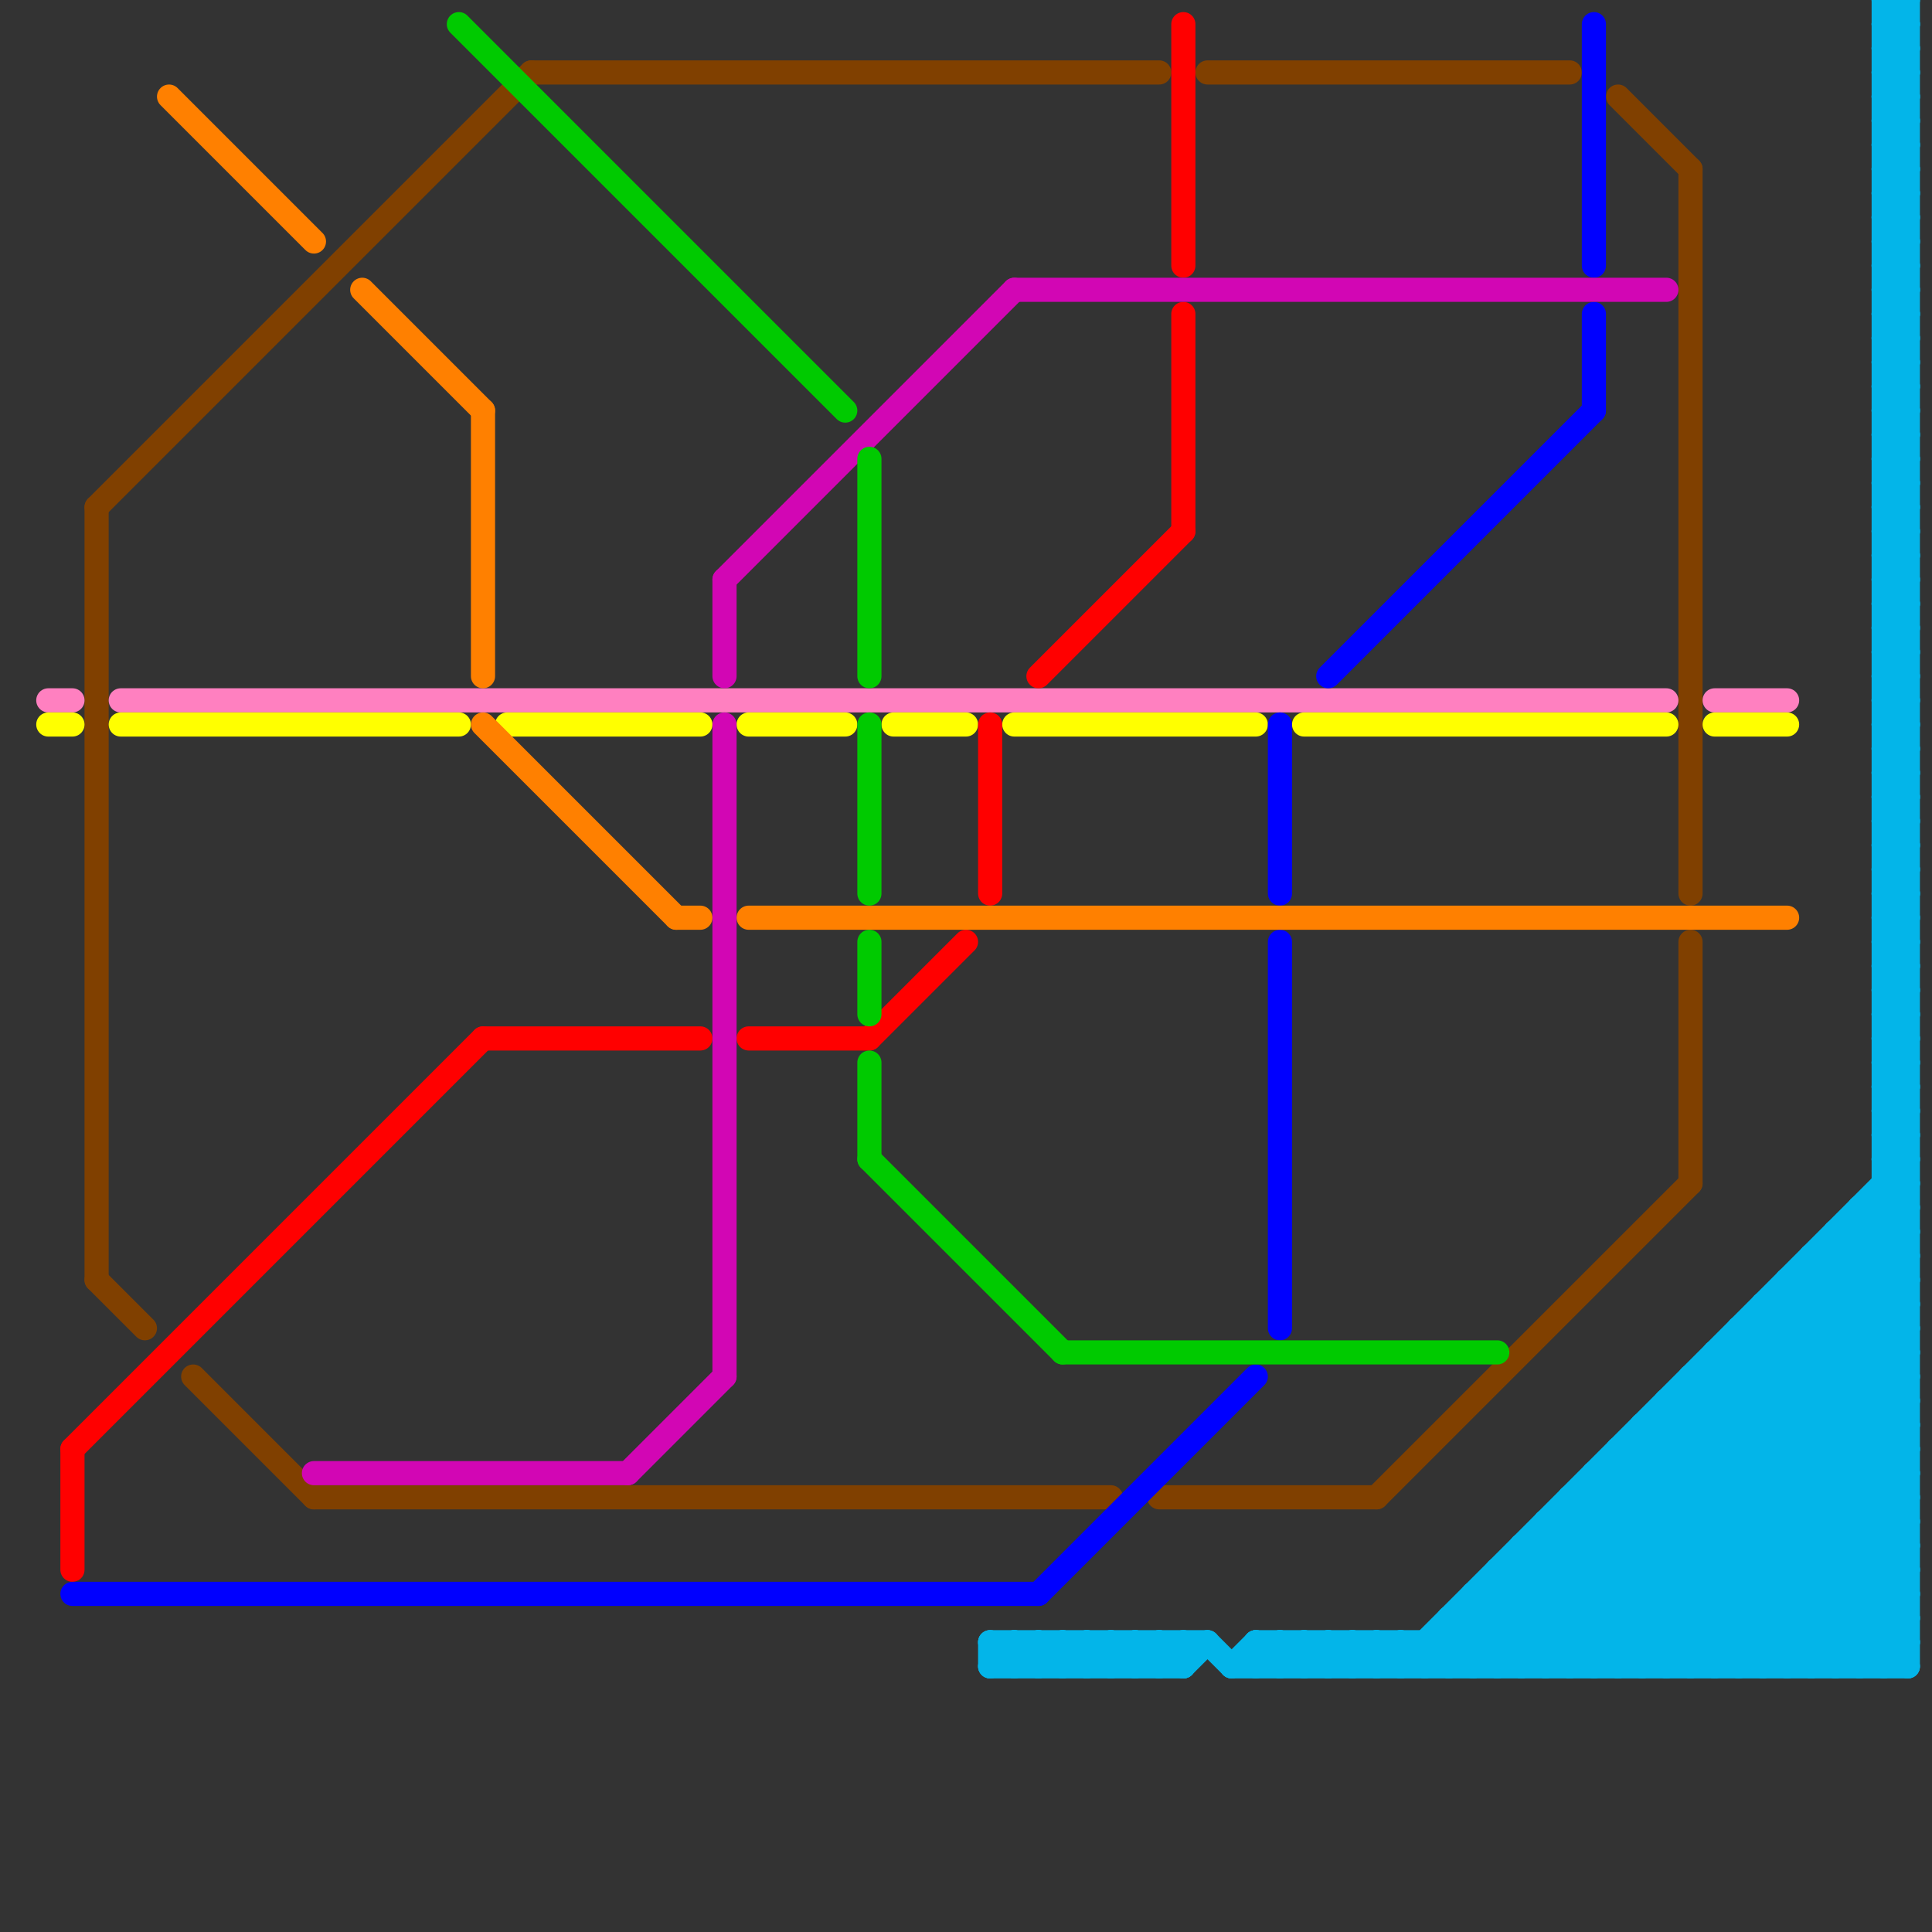 
<svg version="1.1" xmlns="http://www.w3.org/2000/svg" viewBox="0 0 80 80">
<rect x="0" y="0" width="80" height="80" fill="#333333" stroke="none"/>
<style>line { stroke-width: 1; fill: none; stroke-linecap: round; stroke-linejoin: round; } .c0 { stroke: #804000 } .c1 { stroke: #ff80c0 } .c2 { stroke: #ffff00 } .c3 { stroke: #ff0000 } .c4 { stroke: #0000ff } .c5 { stroke: #ff8000 } .c6 { stroke: #d206b4 } .c7 { stroke: #00ca00 } .c8 { stroke: #03b5e9 }</style><line class="c0" x1="13" y1="62" x2="46" y2="62"/><line class="c0" x1="4" y1="21" x2="22" y2="3"/><line class="c0" x1="4" y1="21" x2="4" y2="53"/><line class="c0" x1="57" y1="62" x2="70" y2="49"/><line class="c0" x1="48" y1="62" x2="57" y2="62"/><line class="c0" x1="70" y1="39" x2="70" y2="49"/><line class="c0" x1="4" y1="53" x2="6" y2="55"/><line class="c0" x1="50" y1="3" x2="65" y2="3"/><line class="c0" x1="8" y1="57" x2="13" y2="62"/><line class="c0" x1="22" y1="3" x2="48" y2="3"/><line class="c0" x1="70" y1="7" x2="70" y2="37"/><line class="c0" x1="67" y1="4" x2="70" y2="7"/><line class="c1" x1="2" y1="29" x2="3" y2="29"/><line class="c1" x1="5" y1="29" x2="69" y2="29"/><line class="c1" x1="71" y1="29" x2="74" y2="29"/><line class="c2" x1="31" y1="30" x2="35" y2="30"/><line class="c2" x1="37" y1="30" x2="40" y2="30"/><line class="c2" x1="71" y1="30" x2="74" y2="30"/><line class="c2" x1="21" y1="30" x2="29" y2="30"/><line class="c2" x1="42" y1="30" x2="52" y2="30"/><line class="c2" x1="5" y1="30" x2="19" y2="30"/><line class="c2" x1="2" y1="30" x2="3" y2="30"/><line class="c2" x1="54" y1="30" x2="69" y2="30"/><line class="c3" x1="49" y1="13" x2="49" y2="22"/><line class="c3" x1="3" y1="60" x2="3" y2="65"/><line class="c3" x1="36" y1="43" x2="40" y2="39"/><line class="c3" x1="31" y1="43" x2="36" y2="43"/><line class="c3" x1="43" y1="28" x2="49" y2="22"/><line class="c3" x1="49" y1="1" x2="49" y2="11"/><line class="c3" x1="20" y1="43" x2="29" y2="43"/><line class="c3" x1="3" y1="60" x2="20" y2="43"/><line class="c3" x1="41" y1="30" x2="41" y2="37"/><line class="c4" x1="55" y1="28" x2="66" y2="17"/><line class="c4" x1="53" y1="30" x2="53" y2="37"/><line class="c4" x1="43" y1="66" x2="52" y2="57"/><line class="c4" x1="3" y1="66" x2="43" y2="66"/><line class="c4" x1="53" y1="39" x2="53" y2="55"/><line class="c4" x1="66" y1="13" x2="66" y2="17"/><line class="c4" x1="66" y1="1" x2="66" y2="11"/><line class="c5" x1="20" y1="30" x2="28" y2="38"/><line class="c5" x1="20" y1="17" x2="20" y2="28"/><line class="c5" x1="15" y1="12" x2="20" y2="17"/><line class="c5" x1="31" y1="38" x2="74" y2="38"/><line class="c5" x1="28" y1="38" x2="29" y2="38"/><line class="c5" x1="7" y1="4" x2="13" y2="10"/><line class="c6" x1="30" y1="24" x2="30" y2="28"/><line class="c6" x1="30" y1="24" x2="42" y2="12"/><line class="c6" x1="42" y1="12" x2="69" y2="12"/><line class="c6" x1="26" y1="61" x2="30" y2="57"/><line class="c6" x1="13" y1="61" x2="26" y2="61"/><line class="c6" x1="30" y1="30" x2="30" y2="57"/><line class="c7" x1="36" y1="44" x2="36" y2="48"/><line class="c7" x1="36" y1="39" x2="36" y2="42"/><line class="c7" x1="36" y1="48" x2="44" y2="56"/><line class="c7" x1="36" y1="30" x2="36" y2="37"/><line class="c7" x1="36" y1="19" x2="36" y2="28"/><line class="c7" x1="44" y1="56" x2="62" y2="56"/><line class="c7" x1="19" y1="1" x2="35" y2="17"/><line class="c8" x1="43" y1="68" x2="44" y2="69"/><line class="c8" x1="58" y1="68" x2="59" y2="69"/><line class="c8" x1="52" y1="68" x2="53" y2="69"/><line class="c8" x1="78" y1="46" x2="79" y2="45"/><line class="c8" x1="78" y1="14" x2="79" y2="13"/><line class="c8" x1="74" y1="53" x2="74" y2="69"/><line class="c8" x1="78" y1="43" x2="79" y2="42"/><line class="c8" x1="78" y1="31" x2="79" y2="32"/><line class="c8" x1="78" y1="33" x2="79" y2="34"/><line class="c8" x1="78" y1="20" x2="79" y2="20"/><line class="c8" x1="66" y1="69" x2="79" y2="56"/><line class="c8" x1="48" y1="69" x2="49" y2="68"/><line class="c8" x1="79" y1="0" x2="79" y2="69"/><line class="c8" x1="42" y1="68" x2="43" y2="69"/><line class="c8" x1="78" y1="30" x2="79" y2="30"/><line class="c8" x1="57" y1="69" x2="58" y2="68"/><line class="c8" x1="64" y1="63" x2="79" y2="63"/><line class="c8" x1="78" y1="32" x2="79" y2="32"/><line class="c8" x1="63" y1="65" x2="67" y2="69"/><line class="c8" x1="67" y1="61" x2="75" y2="69"/><line class="c8" x1="41" y1="69" x2="49" y2="69"/><line class="c8" x1="78" y1="17" x2="79" y2="18"/><line class="c8" x1="63" y1="64" x2="79" y2="64"/><line class="c8" x1="53" y1="68" x2="53" y2="69"/><line class="c8" x1="78" y1="18" x2="79" y2="17"/><line class="c8" x1="78" y1="14" x2="79" y2="15"/><line class="c8" x1="44" y1="68" x2="45" y2="69"/><line class="c8" x1="78" y1="16" x2="79" y2="17"/><line class="c8" x1="78" y1="0" x2="79" y2="0"/><line class="c8" x1="70" y1="58" x2="79" y2="67"/><line class="c8" x1="78" y1="2" x2="79" y2="2"/><line class="c8" x1="78" y1="36" x2="79" y2="36"/><line class="c8" x1="78" y1="4" x2="79" y2="4"/><line class="c8" x1="78" y1="46" x2="79" y2="47"/><line class="c8" x1="77" y1="50" x2="77" y2="69"/><line class="c8" x1="49" y1="69" x2="50" y2="68"/><line class="c8" x1="78" y1="1" x2="79" y2="0"/><line class="c8" x1="78" y1="24" x2="79" y2="23"/><line class="c8" x1="76" y1="52" x2="79" y2="55"/><line class="c8" x1="68" y1="59" x2="78" y2="69"/><line class="c8" x1="66" y1="62" x2="73" y2="69"/><line class="c8" x1="64" y1="64" x2="69" y2="69"/><line class="c8" x1="62" y1="65" x2="62" y2="69"/><line class="c8" x1="78" y1="18" x2="79" y2="19"/><line class="c8" x1="78" y1="22" x2="79" y2="21"/><line class="c8" x1="62" y1="65" x2="66" y2="69"/><line class="c8" x1="64" y1="69" x2="79" y2="54"/><line class="c8" x1="78" y1="42" x2="79" y2="41"/><line class="c8" x1="78" y1="25" x2="79" y2="24"/><line class="c8" x1="71" y1="57" x2="79" y2="65"/><line class="c8" x1="78" y1="27" x2="79" y2="26"/><line class="c8" x1="78" y1="19" x2="79" y2="18"/><line class="c8" x1="78" y1="39" x2="79" y2="38"/><line class="c8" x1="53" y1="68" x2="54" y2="69"/><line class="c8" x1="78" y1="1" x2="79" y2="2"/><line class="c8" x1="47" y1="68" x2="48" y2="69"/><line class="c8" x1="56" y1="68" x2="57" y2="69"/><line class="c8" x1="77" y1="69" x2="79" y2="67"/><line class="c8" x1="78" y1="38" x2="79" y2="38"/><line class="c8" x1="78" y1="21" x2="79" y2="21"/><line class="c8" x1="78" y1="48" x2="79" y2="47"/><line class="c8" x1="78" y1="23" x2="79" y2="23"/><line class="c8" x1="69" y1="58" x2="79" y2="58"/><line class="c8" x1="46" y1="68" x2="47" y2="69"/><line class="c8" x1="52" y1="69" x2="53" y2="68"/><line class="c8" x1="70" y1="57" x2="79" y2="66"/><line class="c8" x1="78" y1="35" x2="79" y2="35"/><line class="c8" x1="78" y1="9" x2="79" y2="8"/><line class="c8" x1="72" y1="56" x2="79" y2="63"/><line class="c8" x1="78" y1="37" x2="79" y2="37"/><line class="c8" x1="78" y1="11" x2="79" y2="10"/><line class="c8" x1="78" y1="45" x2="79" y2="44"/><line class="c8" x1="78" y1="3" x2="79" y2="2"/><line class="c8" x1="78" y1="22" x2="79" y2="23"/><line class="c8" x1="60" y1="67" x2="60" y2="69"/><line class="c8" x1="64" y1="63" x2="64" y2="69"/><line class="c8" x1="42" y1="69" x2="43" y2="68"/><line class="c8" x1="70" y1="69" x2="79" y2="60"/><line class="c8" x1="78" y1="25" x2="79" y2="26"/><line class="c8" x1="48" y1="68" x2="49" y2="69"/><line class="c8" x1="76" y1="51" x2="79" y2="54"/><line class="c8" x1="51" y1="69" x2="79" y2="69"/><line class="c8" x1="78" y1="19" x2="79" y2="20"/><line class="c8" x1="78" y1="27" x2="79" y2="28"/><line class="c8" x1="78" y1="34" x2="79" y2="35"/><line class="c8" x1="78" y1="39" x2="79" y2="40"/><line class="c8" x1="60" y1="67" x2="79" y2="67"/><line class="c8" x1="78" y1="5" x2="79" y2="5"/><line class="c8" x1="73" y1="54" x2="79" y2="60"/><line class="c8" x1="78" y1="7" x2="79" y2="7"/><line class="c8" x1="78" y1="41" x2="79" y2="41"/><line class="c8" x1="44" y1="69" x2="45" y2="68"/><line class="c8" x1="53" y1="69" x2="54" y2="68"/><line class="c8" x1="78" y1="0" x2="78" y2="69"/><line class="c8" x1="78" y1="48" x2="79" y2="49"/><line class="c8" x1="57" y1="68" x2="57" y2="69"/><line class="c8" x1="78" y1="6" x2="79" y2="5"/><line class="c8" x1="78" y1="29" x2="79" y2="28"/><line class="c8" x1="71" y1="56" x2="79" y2="64"/><line class="c8" x1="78" y1="8" x2="79" y2="7"/><line class="c8" x1="66" y1="61" x2="74" y2="69"/><line class="c8" x1="64" y1="63" x2="70" y2="69"/><line class="c8" x1="65" y1="62" x2="72" y2="69"/><line class="c8" x1="78" y1="47" x2="79" y2="47"/><line class="c8" x1="65" y1="62" x2="79" y2="62"/><line class="c8" x1="71" y1="56" x2="71" y2="69"/><line class="c8" x1="75" y1="52" x2="75" y2="69"/><line class="c8" x1="59" y1="69" x2="79" y2="49"/><line class="c8" x1="62" y1="66" x2="65" y2="69"/><line class="c8" x1="78" y1="3" x2="79" y2="4"/><line class="c8" x1="78" y1="45" x2="79" y2="46"/><line class="c8" x1="60" y1="69" x2="79" y2="50"/><line class="c8" x1="78" y1="69" x2="79" y2="68"/><line class="c8" x1="78" y1="10" x2="79" y2="9"/><line class="c8" x1="52" y1="68" x2="79" y2="68"/><line class="c8" x1="42" y1="68" x2="42" y2="69"/><line class="c8" x1="78" y1="12" x2="79" y2="11"/><line class="c8" x1="78" y1="20" x2="79" y2="19"/><line class="c8" x1="67" y1="60" x2="79" y2="60"/><line class="c8" x1="78" y1="30" x2="79" y2="29"/><line class="c8" x1="78" y1="17" x2="79" y2="17"/><line class="c8" x1="43" y1="68" x2="43" y2="69"/><line class="c8" x1="58" y1="68" x2="58" y2="69"/><line class="c8" x1="78" y1="32" x2="79" y2="31"/><line class="c8" x1="74" y1="53" x2="79" y2="58"/><line class="c8" x1="52" y1="68" x2="52" y2="69"/><line class="c8" x1="78" y1="43" x2="79" y2="44"/><line class="c8" x1="78" y1="44" x2="79" y2="43"/><line class="c8" x1="78" y1="14" x2="79" y2="14"/><line class="c8" x1="73" y1="69" x2="79" y2="63"/><line class="c8" x1="78" y1="6" x2="79" y2="7"/><line class="c8" x1="78" y1="16" x2="79" y2="16"/><line class="c8" x1="72" y1="55" x2="72" y2="69"/><line class="c8" x1="76" y1="51" x2="76" y2="69"/><line class="c8" x1="78" y1="8" x2="79" y2="9"/><line class="c8" x1="78" y1="29" x2="79" y2="30"/><line class="c8" x1="78" y1="42" x2="79" y2="43"/><line class="c8" x1="78" y1="26" x2="79" y2="26"/><line class="c8" x1="66" y1="61" x2="79" y2="61"/><line class="c8" x1="78" y1="28" x2="79" y2="28"/><line class="c8" x1="78" y1="16" x2="79" y2="15"/><line class="c8" x1="51" y1="69" x2="52" y2="68"/><line class="c8" x1="78" y1="46" x2="79" y2="46"/><line class="c8" x1="67" y1="69" x2="79" y2="57"/><line class="c8" x1="78" y1="36" x2="79" y2="35"/><line class="c8" x1="50" y1="68" x2="51" y2="69"/><line class="c8" x1="78" y1="40" x2="79" y2="40"/><line class="c8" x1="78" y1="10" x2="79" y2="11"/><line class="c8" x1="44" y1="68" x2="44" y2="69"/><line class="c8" x1="69" y1="58" x2="69" y2="69"/><line class="c8" x1="73" y1="54" x2="73" y2="69"/><line class="c8" x1="41" y1="69" x2="42" y2="68"/><line class="c8" x1="78" y1="12" x2="79" y2="13"/><line class="c8" x1="78" y1="30" x2="79" y2="31"/><line class="c8" x1="77" y1="50" x2="79" y2="50"/><line class="c8" x1="67" y1="60" x2="67" y2="69"/><line class="c8" x1="78" y1="32" x2="79" y2="33"/><line class="c8" x1="78" y1="24" x2="79" y2="25"/><line class="c8" x1="59" y1="68" x2="59" y2="69"/><line class="c8" x1="63" y1="64" x2="63" y2="69"/><line class="c8" x1="62" y1="69" x2="79" y2="52"/><line class="c8" x1="69" y1="59" x2="79" y2="69"/><line class="c8" x1="78" y1="44" x2="79" y2="45"/><line class="c8" x1="61" y1="69" x2="79" y2="51"/><line class="c8" x1="43" y1="69" x2="44" y2="68"/><line class="c8" x1="66" y1="61" x2="66" y2="69"/><line class="c8" x1="55" y1="68" x2="55" y2="69"/><line class="c8" x1="76" y1="51" x2="79" y2="51"/><line class="c8" x1="68" y1="69" x2="79" y2="58"/><line class="c8" x1="60" y1="67" x2="62" y2="69"/><line class="c8" x1="74" y1="53" x2="79" y2="53"/><line class="c8" x1="75" y1="52" x2="79" y2="52"/><line class="c8" x1="78" y1="1" x2="79" y2="1"/><line class="c8" x1="45" y1="68" x2="45" y2="69"/><line class="c8" x1="54" y1="68" x2="54" y2="69"/><line class="c8" x1="68" y1="59" x2="68" y2="69"/><line class="c8" x1="78" y1="13" x2="79" y2="13"/><line class="c8" x1="78" y1="21" x2="79" y2="20"/><line class="c8" x1="78" y1="38" x2="79" y2="37"/><line class="c8" x1="78" y1="49" x2="79" y2="49"/><line class="c8" x1="41" y1="68" x2="41" y2="69"/><line class="c8" x1="78" y1="23" x2="79" y2="22"/><line class="c8" x1="78" y1="15" x2="79" y2="14"/><line class="c8" x1="75" y1="53" x2="79" y2="57"/><line class="c8" x1="77" y1="50" x2="79" y2="52"/><line class="c8" x1="78" y1="35" x2="79" y2="34"/><line class="c8" x1="78" y1="22" x2="79" y2="22"/><line class="c8" x1="47" y1="68" x2="47" y2="69"/><line class="c8" x1="78" y1="37" x2="79" y2="36"/><line class="c8" x1="56" y1="68" x2="56" y2="69"/><line class="c8" x1="65" y1="62" x2="65" y2="69"/><line class="c8" x1="78" y1="34" x2="79" y2="34"/><line class="c8" x1="61" y1="66" x2="61" y2="69"/><line class="c8" x1="78" y1="9" x2="79" y2="10"/><line class="c8" x1="78" y1="19" x2="79" y2="19"/><line class="c8" x1="75" y1="69" x2="79" y2="65"/><line class="c8" x1="78" y1="11" x2="79" y2="12"/><line class="c8" x1="78" y1="31" x2="79" y2="31"/><line class="c8" x1="78" y1="33" x2="79" y2="33"/><line class="c8" x1="78" y1="41" x2="79" y2="40"/><line class="c8" x1="55" y1="69" x2="56" y2="68"/><line class="c8" x1="78" y1="38" x2="79" y2="39"/><line class="c8" x1="78" y1="15" x2="79" y2="16"/><line class="c8" x1="69" y1="58" x2="79" y2="68"/><line class="c8" x1="45" y1="69" x2="46" y2="68"/><line class="c8" x1="78" y1="35" x2="79" y2="36"/><line class="c8" x1="78" y1="47" x2="79" y2="46"/><line class="c8" x1="54" y1="69" x2="55" y2="68"/><line class="c8" x1="78" y1="37" x2="79" y2="38"/><line class="c8" x1="78" y1="3" x2="79" y2="3"/><line class="c8" x1="65" y1="63" x2="71" y2="69"/><line class="c8" x1="72" y1="55" x2="79" y2="62"/><line class="c8" x1="68" y1="60" x2="77" y2="69"/><line class="c8" x1="65" y1="69" x2="79" y2="55"/><line class="c8" x1="41" y1="68" x2="42" y2="69"/><line class="c8" x1="78" y1="2" x2="79" y2="1"/><line class="c8" x1="47" y1="69" x2="48" y2="68"/><line class="c8" x1="78" y1="4" x2="79" y2="3"/><line class="c8" x1="56" y1="69" x2="57" y2="68"/><line class="c8" x1="75" y1="52" x2="79" y2="56"/><line class="c8" x1="78" y1="43" x2="79" y2="43"/><line class="c8" x1="77" y1="51" x2="79" y2="53"/><line class="c8" x1="67" y1="60" x2="76" y2="69"/><line class="c8" x1="78" y1="41" x2="79" y2="42"/><line class="c8" x1="78" y1="20" x2="79" y2="21"/><line class="c8" x1="46" y1="69" x2="47" y2="68"/><line class="c8" x1="71" y1="56" x2="79" y2="56"/><line class="c8" x1="78" y1="6" x2="79" y2="6"/><line class="c8" x1="78" y1="8" x2="79" y2="8"/><line class="c8" x1="78" y1="47" x2="79" y2="48"/><line class="c8" x1="78" y1="18" x2="79" y2="18"/><line class="c8" x1="74" y1="69" x2="79" y2="64"/><line class="c8" x1="78" y1="26" x2="79" y2="25"/><line class="c8" x1="72" y1="55" x2="79" y2="55"/><line class="c8" x1="78" y1="28" x2="79" y2="27"/><line class="c8" x1="78" y1="0" x2="79" y2="1"/><line class="c8" x1="78" y1="40" x2="79" y2="39"/><line class="c8" x1="78" y1="10" x2="79" y2="10"/><line class="c8" x1="78" y1="2" x2="79" y2="3"/><line class="c8" x1="73" y1="54" x2="79" y2="54"/><line class="c8" x1="62" y1="65" x2="79" y2="65"/><line class="c8" x1="78" y1="12" x2="79" y2="12"/><line class="c8" x1="70" y1="57" x2="70" y2="69"/><line class="c8" x1="78" y1="4" x2="79" y2="5"/><line class="c8" x1="60" y1="68" x2="61" y2="69"/><line class="c8" x1="78" y1="36" x2="79" y2="37"/><line class="c8" x1="61" y1="66" x2="79" y2="66"/><line class="c8" x1="78" y1="24" x2="79" y2="24"/><line class="c8" x1="69" y1="69" x2="79" y2="59"/><line class="c8" x1="61" y1="67" x2="63" y2="69"/><line class="c8" x1="78" y1="44" x2="79" y2="44"/><line class="c8" x1="46" y1="68" x2="46" y2="69"/><line class="c8" x1="59" y1="68" x2="60" y2="69"/><line class="c8" x1="76" y1="69" x2="79" y2="66"/><line class="c8" x1="78" y1="26" x2="79" y2="27"/><line class="c8" x1="78" y1="28" x2="79" y2="29"/><line class="c8" x1="41" y1="68" x2="50" y2="68"/><line class="c8" x1="78" y1="42" x2="79" y2="42"/><line class="c8" x1="78" y1="25" x2="79" y2="25"/><line class="c8" x1="78" y1="40" x2="79" y2="41"/><line class="c8" x1="78" y1="27" x2="79" y2="27"/><line class="c8" x1="55" y1="68" x2="56" y2="69"/><line class="c8" x1="73" y1="55" x2="79" y2="61"/><line class="c8" x1="68" y1="59" x2="79" y2="59"/><line class="c8" x1="58" y1="69" x2="79" y2="48"/><line class="c8" x1="78" y1="39" x2="79" y2="39"/><line class="c8" x1="78" y1="13" x2="79" y2="12"/><line class="c8" x1="78" y1="5" x2="79" y2="4"/><line class="c8" x1="45" y1="68" x2="46" y2="69"/><line class="c8" x1="78" y1="7" x2="79" y2="6"/><line class="c8" x1="54" y1="68" x2="55" y2="69"/><line class="c8" x1="78" y1="21" x2="79" y2="22"/><line class="c8" x1="78" y1="48" x2="79" y2="48"/><line class="c8" x1="78" y1="23" x2="79" y2="24"/><line class="c8" x1="63" y1="64" x2="68" y2="69"/><line class="c8" x1="78" y1="34" x2="79" y2="33"/><line class="c8" x1="78" y1="9" x2="79" y2="9"/><line class="c8" x1="78" y1="11" x2="79" y2="11"/><line class="c8" x1="78" y1="45" x2="79" y2="45"/><line class="c8" x1="48" y1="68" x2="48" y2="69"/><line class="c8" x1="78" y1="50" x2="79" y2="51"/><line class="c8" x1="74" y1="54" x2="79" y2="59"/><line class="c8" x1="78" y1="31" x2="79" y2="30"/><line class="c8" x1="63" y1="69" x2="79" y2="53"/><line class="c8" x1="78" y1="33" x2="79" y2="32"/><line class="c8" x1="57" y1="68" x2="58" y2="69"/><line class="c8" x1="78" y1="13" x2="79" y2="14"/><line class="c8" x1="78" y1="5" x2="79" y2="6"/><line class="c8" x1="78" y1="17" x2="79" y2="16"/><line class="c8" x1="78" y1="49" x2="79" y2="50"/><line class="c8" x1="70" y1="57" x2="79" y2="57"/><line class="c8" x1="78" y1="15" x2="79" y2="15"/><line class="c8" x1="78" y1="7" x2="79" y2="8"/><line class="c8" x1="61" y1="66" x2="64" y2="69"/><line class="c8" x1="71" y1="69" x2="79" y2="61"/><line class="c8" x1="78" y1="29" x2="79" y2="29"/><line class="c8" x1="49" y1="68" x2="49" y2="69"/><line class="c8" x1="72" y1="69" x2="79" y2="62"/>


</svg>

